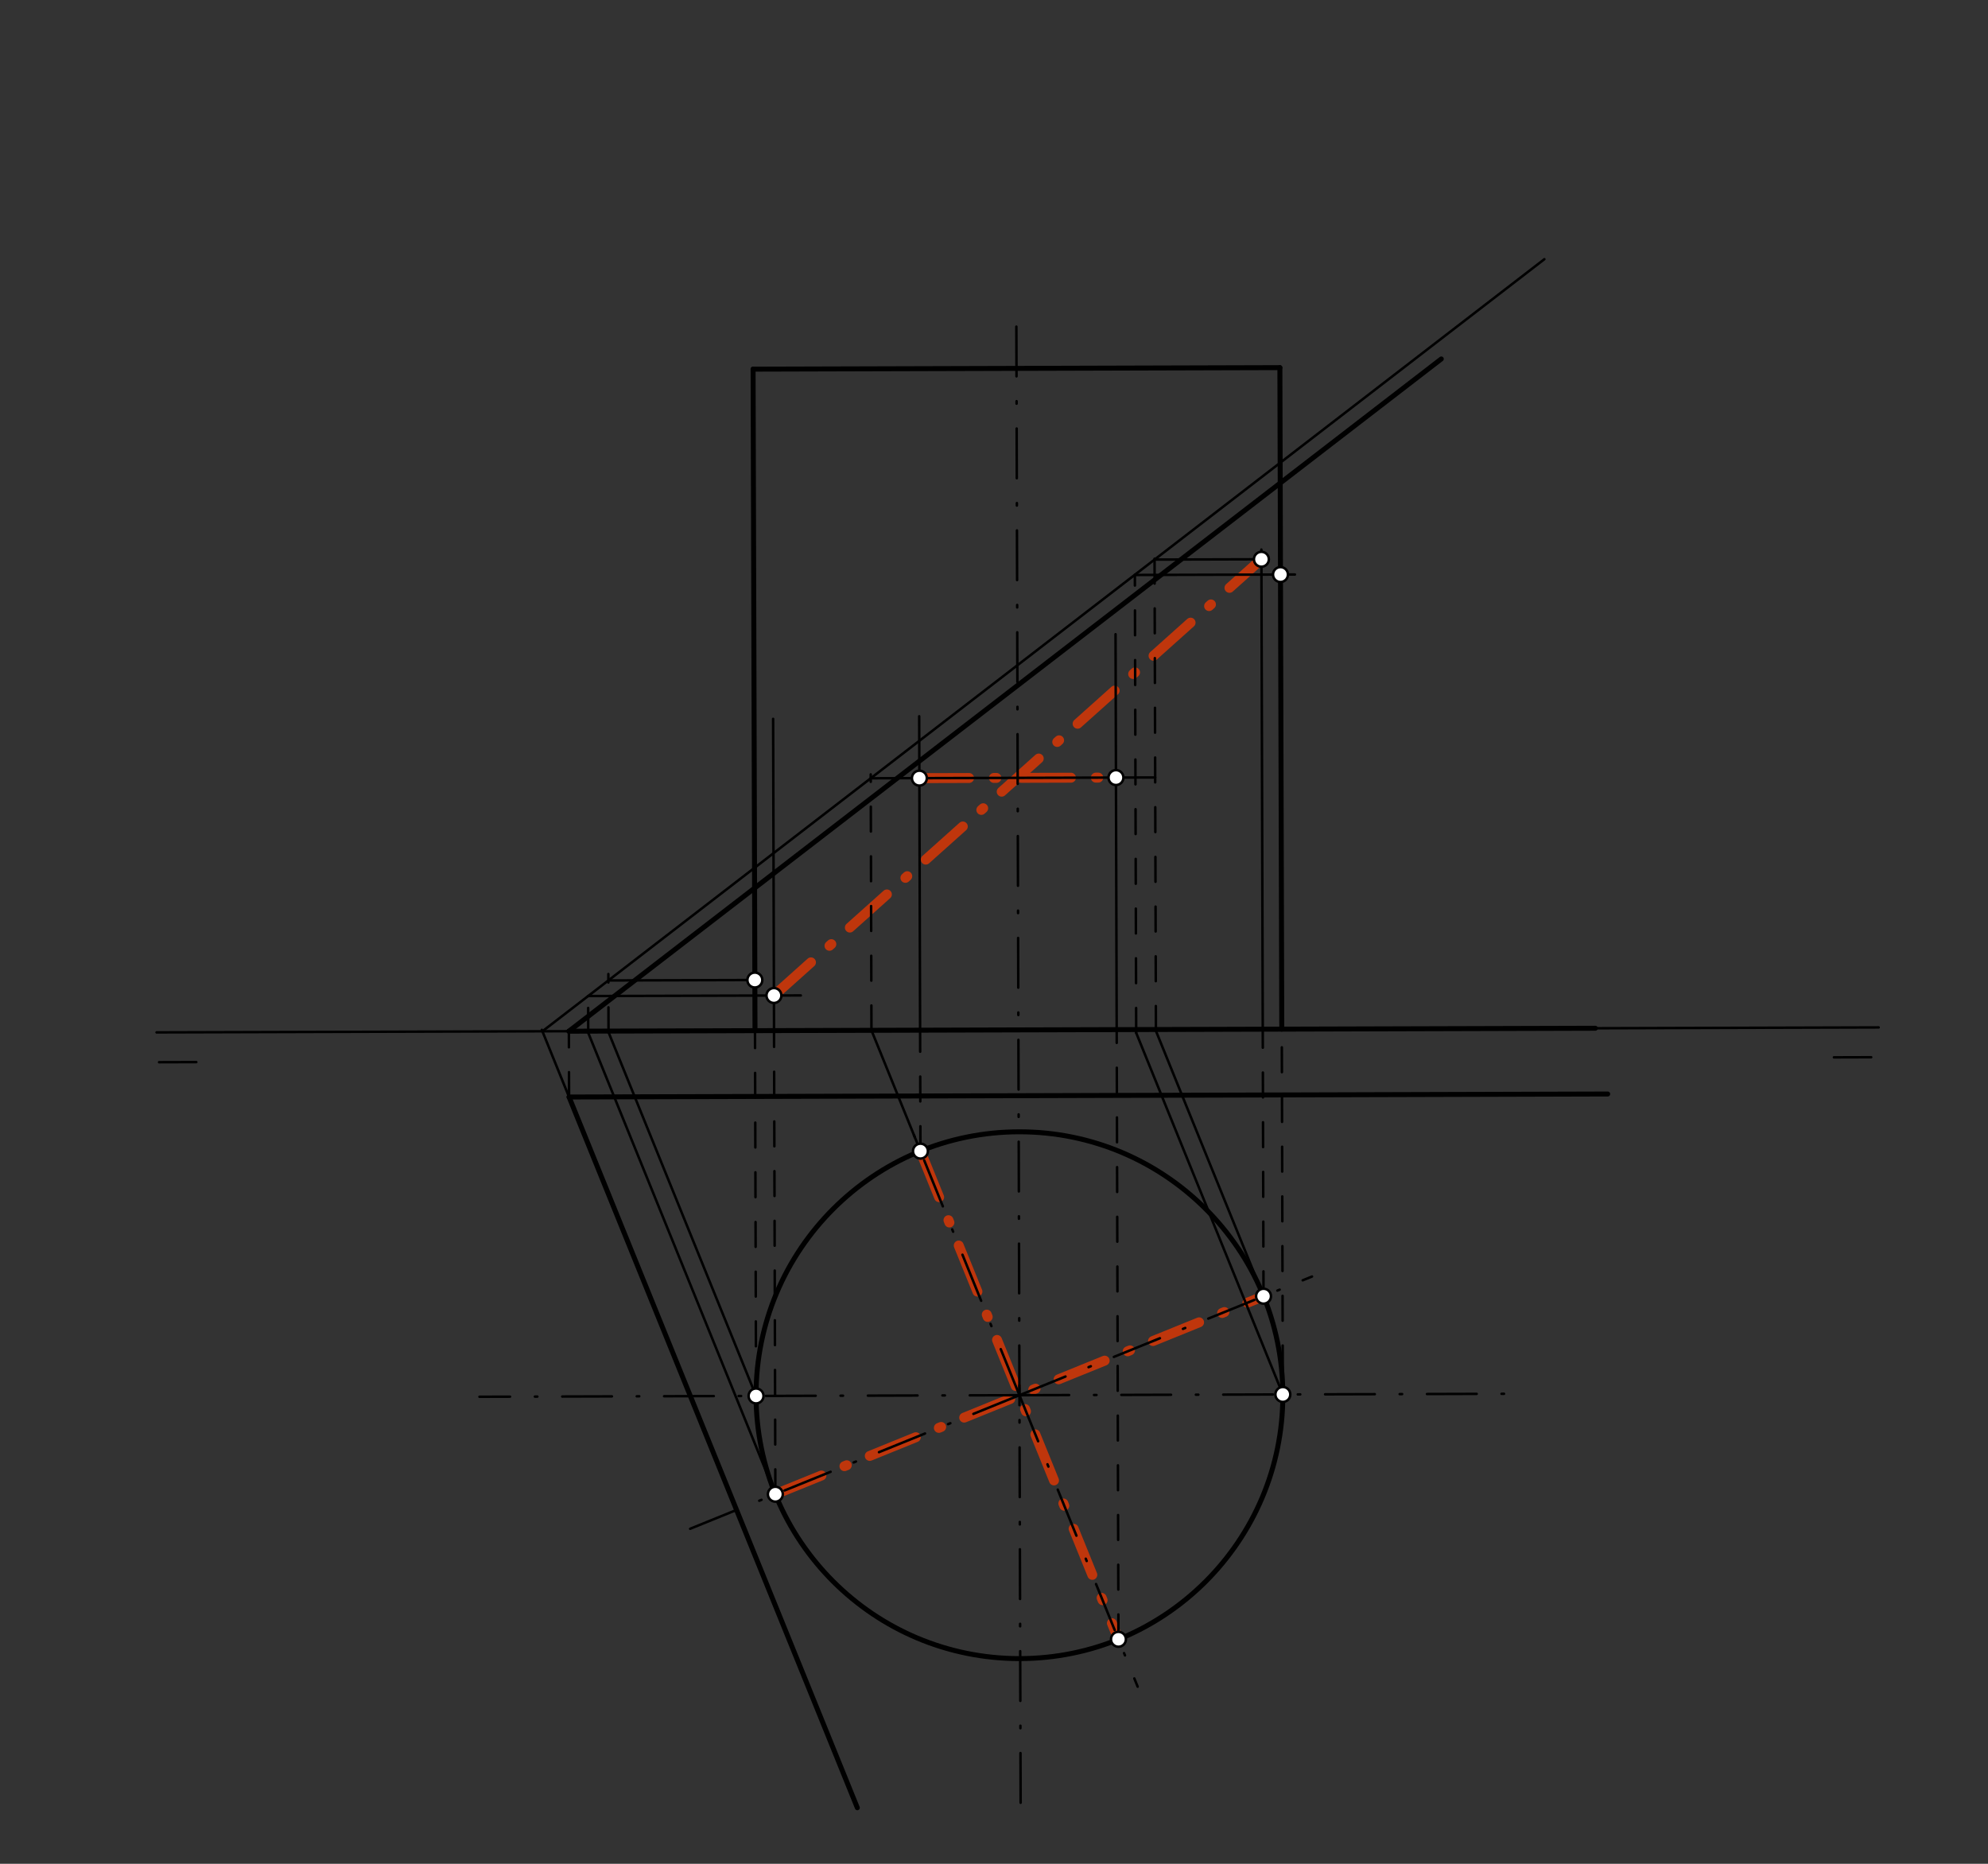 <svg xmlns="http://www.w3.org/2000/svg" class="svg--816" height="100%" preserveAspectRatio="xMidYMid meet" viewBox="0 0 800 750" width="100%"><rect x="0" y="0" width="800" height="750" fill="#333333" stroke="none"/><defs><marker id="marker-arrow" markerHeight="16" markerUnits="userSpaceOnUse" markerWidth="24" orient="auto-start-reverse" refX="24" refY="4" viewBox="0 0 24 8"><path d="M 0 0 L 24 4 L 0 8 z" stroke="inherit"></path></marker></defs><g class="aux-layer--949"><g class="element--733"><line stroke="#BF360C" stroke-dasharray="20, 10, 1, 10" stroke-linecap="round" stroke-width="4" x1="311.44" x2="507.607" y1="400.597" y2="225.051"></line></g><g class="element--733"><line stroke="#BF360C" stroke-dasharray="20, 10, 1, 10" stroke-linecap="round" stroke-width="4" x1="369.97" x2="449.078" y1="313.126" y2="312.898"></line></g><g class="element--733"><line stroke="#BF360C" stroke-dasharray="20, 10, 1, 10" stroke-linecap="round" stroke-width="4" x1="312.019" x2="508.463" y1="601.272" y2="521.596"></line></g><g class="element--733"><line stroke="#BF360C" stroke-dasharray="20, 10, 1, 10" stroke-linecap="round" stroke-width="4" x1="370.403" x2="450.079" y1="463.212" y2="659.656"></line></g></g><g class="main-layer--75a"><g class="element--733"><line stroke="#000000" stroke-dasharray="none" stroke-linecap="round" stroke-width="1" x1="63" x2="756" y1="415.438" y2="413.438"></line></g><g class="element--733"><line stroke="#000000" stroke-dasharray="none" stroke-linecap="round" stroke-width="1" x1="64" x2="79" y1="427.438" y2="427.394"></line></g><g class="element--733"><line stroke="#000000" stroke-dasharray="none" stroke-linecap="round" stroke-width="1" x1="753" x2="738" y1="425.438" y2="425.481"></line></g><g class="element--733"><line stroke="#000000" stroke-dasharray="20, 10, 1, 10" stroke-linecap="round" stroke-width="1" x1="409" x2="410.717" y1="131.438" y2="726.534"></line></g><g class="element--733"><line stroke="#000000" stroke-dasharray="20, 10, 1, 10" stroke-linecap="round" stroke-width="1" x1="410.241" x2="192.938" y1="561.434" y2="562.061"></line></g><g class="element--733"><line stroke="#000000" stroke-dasharray="20, 10, 1, 10" stroke-linecap="round" stroke-width="1" x1="410.241" x2="608.019" y1="561.434" y2="560.863"></line></g><g class="element--733"><g class="center--a87"><line x1="406.241" y1="561.434" x2="414.241" y2="561.434" stroke="#000000" stroke-width="1" stroke-linecap="round"></line><line x1="410.241" y1="557.434" x2="410.241" y2="565.434" stroke="#000000" stroke-width="1" stroke-linecap="round"></line><circle class="hit--87b" cx="410.241" cy="561.434" r="4" stroke="none" fill="transparent"></circle></g><circle cx="410.241" cy="561.434" fill="none" r="105.994" stroke="#000000" stroke-dasharray="none" stroke-width="2"></circle></g><g class="element--733"><line stroke="#000000" stroke-dasharray="none" stroke-linecap="round" stroke-width="2" x1="229" x2="646.962" y1="441.435" y2="440.228"></line></g><g class="element--733"><line stroke="#000000" stroke-dasharray="none" stroke-linecap="round" stroke-width="2" x1="229" x2="345" y1="441.435" y2="727.438"></line></g><g class="element--733"><line stroke="#000000" stroke-dasharray="10" stroke-linecap="round" stroke-width="1" x1="229" x2="228.924" y1="441.435" y2="414.959"></line></g><g class="element--733"><line stroke="#000000" stroke-dasharray="none" stroke-linecap="round" stroke-width="2" x1="228.924" x2="641.987" y1="414.959" y2="413.767"></line></g><g class="element--733"><line stroke="#000000" stroke-dasharray="none" stroke-linecap="round" stroke-width="2" x1="228.924" x2="580" y1="414.959" y2="144.438"></line></g><g class="element--733"><line stroke="#000000" stroke-dasharray="10" stroke-linecap="round" stroke-width="1" x1="304.248" x2="303.823" y1="561.74" y2="414.742"></line></g><g class="element--733"><line stroke="#000000" stroke-dasharray="10" stroke-linecap="round" stroke-width="1" x1="516.206" x2="515.81" y1="551.451" y2="414.131"></line></g><g class="element--733"><line stroke="#000000" stroke-dasharray="none" stroke-linecap="round" stroke-width="2" x1="303.823" x2="303.055" y1="414.742" y2="148.547"></line></g><g class="element--733"><line stroke="#000000" stroke-dasharray="none" stroke-linecap="round" stroke-width="2" x1="515.81" x2="515.042" y1="414.131" y2="147.935"></line></g><g class="element--733"><line stroke="#000000" stroke-dasharray="none" stroke-linecap="round" stroke-width="2" x1="303.055" x2="515.042" y1="148.547" y2="147.935"></line></g><g class="element--733"><line stroke="#000000" stroke-dasharray="none" stroke-linecap="round" stroke-width="1" x1="229" x2="218.035" y1="441.435" y2="414.399"></line></g><g class="element--733"><line stroke="#000000" stroke-dasharray="none" stroke-linecap="round" stroke-width="1" x1="218.274" x2="621.472" y1="414.989" y2="104.306"></line></g><g class="element--733"><line stroke="#000000" stroke-dasharray="20, 10, 1, 10" stroke-linecap="round" stroke-width="1" x1="410.241" x2="277.63" y1="561.434" y2="615.22"></line></g><g class="element--733"><line stroke="#000000" stroke-dasharray="20, 10, 1, 10" stroke-linecap="round" stroke-width="1" x1="410.241" x2="527.978" y1="561.434" y2="513.681"></line></g><g class="element--733"><line stroke="#000000" stroke-dasharray="20, 10, 1, 10" stroke-linecap="round" stroke-width="1" x1="410.241" x2="364.717" y1="561.434" y2="449.192"></line></g><g class="element--733"><line stroke="#000000" stroke-dasharray="20, 10, 1, 10" stroke-linecap="round" stroke-width="1" x1="410.241" x2="457.814" y1="561.434" y2="678.726"></line></g><g class="element--733"><line stroke="#000000" stroke-dasharray="10" stroke-linecap="round" stroke-width="1" x1="312.019" x2="311.48" y1="601.272" y2="414.72"></line></g><g class="element--733"><line stroke="#000000" stroke-dasharray="10" stroke-linecap="round" stroke-width="1" x1="508.463" x2="508.153" y1="521.596" y2="414.153"></line></g><g class="element--733"><line stroke="#000000" stroke-dasharray="none" stroke-linecap="round" stroke-width="1" x1="311.48" x2="311.118" y1="414.72" y2="289.272"></line></g><g class="element--733"><line stroke="#000000" stroke-dasharray="none" stroke-linecap="round" stroke-width="1" x1="508.153" x2="507.596" y1="414.153" y2="221.152"></line></g><g class="element--733"><line stroke="#000000" stroke-dasharray="10" stroke-linecap="round" stroke-width="1" x1="370.403" x2="370.263" y1="463.212" y2="414.551"></line></g><g class="element--733"><line stroke="#000000" stroke-dasharray="10" stroke-linecap="round" stroke-width="1" x1="450.079" x2="449.371" y1="659.656" y2="414.322"></line></g><g class="element--733"><line stroke="#000000" stroke-dasharray="none" stroke-linecap="round" stroke-width="1" x1="370.263" x2="369.898" y1="414.551" y2="288.229"></line></g><g class="element--733"><line stroke="#000000" stroke-dasharray="none" stroke-linecap="round" stroke-width="1" x1="449.371" x2="448.912" y1="414.322" y2="255.209"></line></g><g class="element--733"><line stroke="#000000" stroke-dasharray="none" stroke-linecap="round" stroke-width="1" x1="312.019" x2="236.714" y1="601.272" y2="415.606"></line></g><g class="element--733"><line stroke="#000000" stroke-dasharray="none" stroke-linecap="round" stroke-width="1" x1="370.403" x2="350.538" y1="463.212" y2="414.234"></line></g><g class="element--733"><line stroke="#000000" stroke-dasharray="none" stroke-linecap="round" stroke-width="1" x1="508.463" x2="465.159" y1="521.596" y2="414.827"></line></g><g class="element--733"><line stroke="#000000" stroke-dasharray="10" stroke-linecap="round" stroke-width="1" x1="236.714" x2="236.668" y1="415.606" y2="399.625"></line></g><g class="element--733"><line stroke="#000000" stroke-dasharray="10" stroke-linecap="round" stroke-width="1" x1="350.689" x2="350.392" y1="414.607" y2="311.612"></line></g><g class="element--733"><line stroke="#000000" stroke-dasharray="10" stroke-linecap="round" stroke-width="1" x1="465.159" x2="464.604" y1="414.827" y2="222.625"></line></g><g class="element--733"><line stroke="#000000" stroke-dasharray="none" stroke-linecap="round" stroke-width="1" x1="236.672" x2="322.26" y1="400.813" y2="400.566"></line></g><g class="element--733"><line stroke="#000000" stroke-dasharray="none" stroke-linecap="round" stroke-width="1" x1="350.397" x2="464.865" y1="313.183" y2="312.852"></line></g><g class="element--733"><line stroke="#000000" stroke-dasharray="none" stroke-linecap="round" stroke-width="1" x1="464.611" x2="507.607" y1="225.175" y2="225.051"></line></g><g class="element--733"><line stroke="#000000" stroke-dasharray="none" stroke-linecap="round" stroke-width="1" x1="304.248" x2="244.877" y1="561.74" y2="415.358"></line></g><g class="element--733"><line stroke="#000000" stroke-dasharray="none" stroke-linecap="round" stroke-width="1" x1="516.234" x2="457.219" y1="561.128" y2="415.622"></line></g><g class="element--733"><line stroke="#000000" stroke-dasharray="10" stroke-linecap="round" stroke-width="1" x1="244.877" x2="244.809" y1="415.358" y2="391.953"></line></g><g class="element--733"><line stroke="#000000" stroke-dasharray="10" stroke-linecap="round" stroke-width="1" x1="457.219" x2="456.687" y1="415.622" y2="231.367"></line></g><g class="element--733"><line stroke="#000000" stroke-dasharray="none" stroke-linecap="round" stroke-width="1" x1="244.817" x2="306.633" y1="394.537" y2="394.359"></line></g><g class="element--733"><line stroke="#000000" stroke-dasharray="none" stroke-linecap="round" stroke-width="1" x1="456.687" x2="521.092" y1="231.367" y2="231.181"></line></g><g class="element--733"><circle cx="312.019" cy="601.272" r="3" stroke="#000000" stroke-width="1" fill="#ffffff"></circle>}</g><g class="element--733"><circle cx="508.463" cy="521.596" r="3" stroke="#000000" stroke-width="1" fill="#ffffff"></circle>}</g><g class="element--733"><circle cx="370.403" cy="463.212" r="3" stroke="#000000" stroke-width="1" fill="#ffffff"></circle>}</g><g class="element--733"><circle cx="450.079" cy="659.656" r="3" stroke="#000000" stroke-width="1" fill="#ffffff"></circle>}</g><g class="element--733"><circle cx="311.44" cy="400.597" r="3" stroke="#000000" stroke-width="1" fill="#ffffff"></circle>}</g><g class="element--733"><circle cx="369.97" cy="313.126" r="3" stroke="#000000" stroke-width="1" fill="#ffffff"></circle>}</g><g class="element--733"><circle cx="449.078" cy="312.898" r="3" stroke="#000000" stroke-width="1" fill="#ffffff"></circle>}</g><g class="element--733"><circle cx="507.607" cy="225.051" r="3" stroke="#000000" stroke-width="1" fill="#ffffff"></circle>}</g><g class="element--733"><circle cx="304.248" cy="561.74" r="3" stroke="#000000" stroke-width="1" fill="#ffffff"></circle>}</g><g class="element--733"><circle cx="516.234" cy="561.128" r="3" stroke="#000000" stroke-width="1" fill="#ffffff"></circle>}</g><g class="element--733"><circle cx="303.765" cy="394.367" r="3" stroke="#000000" stroke-width="1" fill="#ffffff"></circle>}</g><g class="element--733"><circle cx="515.282" cy="231.198" r="3" stroke="#000000" stroke-width="1" fill="#ffffff"></circle>}</g></g><g class="snaps-layer--ac6"></g><g class="temp-layer--52d"></g></svg>